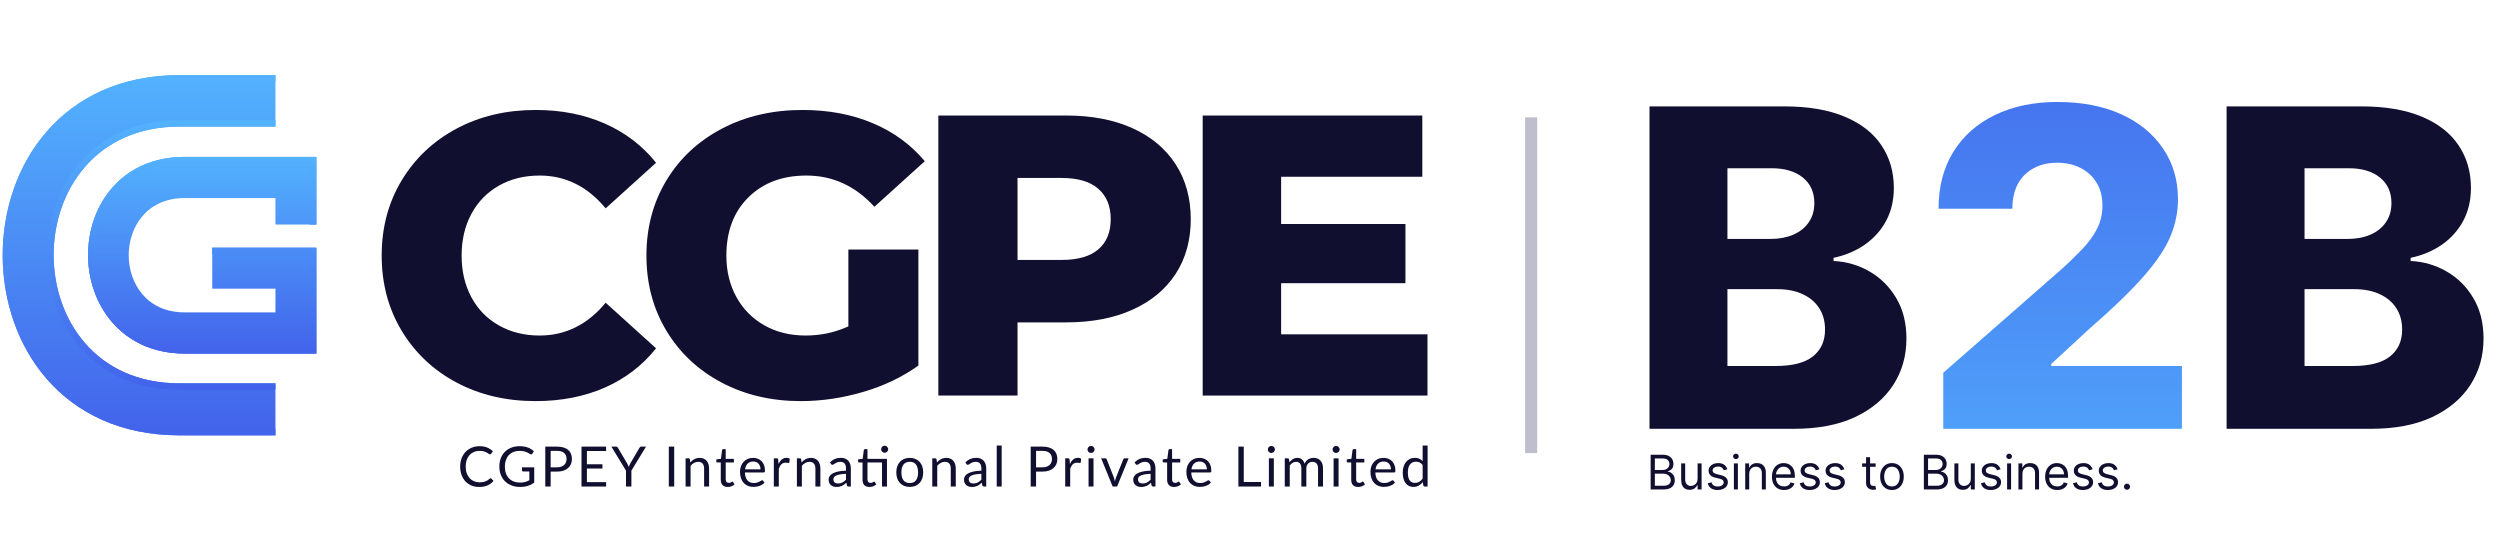 <svg width="618" height="133" viewBox="0 0 618 133" fill="none" xmlns="http://www.w3.org/2000/svg">
<path d="M44.358 31.289H68.09V18.569H44.358C-13.901 18.569 -13.901 107.611 44.358 107.611H68.09V94.764H44.358C2.89 94.764 2.89 31.289 44.358 31.289Z" fill="url(#paint0_linear_1735_8091)"/>
<path d="M44.358 105.987C31.343 105.987 20.434 101.368 12.812 92.631C6.026 84.852 2.289 74.361 2.289 63.09C2.289 51.819 6.026 41.329 12.812 33.55C20.434 24.812 31.343 20.194 44.358 20.194H68.09V18.569H44.358C-13.901 18.569 -13.901 107.611 44.358 107.611H68.09V105.987H44.358Z" fill="url(#paint1_linear_1735_8091)"/>
<path d="M44.36 31.289H68.092V29.665H44.36C34.268 29.665 25.779 33.287 19.809 40.14C14.538 46.192 11.635 54.32 11.635 63.026C11.635 71.733 14.538 79.861 19.809 85.912C25.779 92.766 34.268 96.388 44.36 96.388H68.092V94.764H44.36C2.892 94.764 2.892 31.289 44.36 31.289Z" fill="url(#paint2_linear_1735_8091)"/>
<path d="M68.091 55.505V48.956H45.659C36.146 48.956 31.815 56.281 31.815 63.09C31.815 69.895 36.146 77.221 45.659 77.221H68.091V71.353H52.464V61.246H78.199V87.393H45.659C29.98 87.393 21.773 75.168 21.773 63.09C21.773 56.759 23.891 50.848 27.736 46.434C30.431 43.349 33.825 41.157 37.752 39.938C40.191 39.174 42.839 38.788 45.659 38.788H78.199V55.505H68.091Z" fill="url(#paint3_linear_1735_8091)"/>
<path d="M78.197 55.505V38.786H45.658C38.3 38.786 32.103 41.432 27.737 46.437C23.89 50.847 21.771 56.761 21.771 63.09C21.771 75.168 29.977 87.395 45.658 87.395H78.197L78.197 61.245H52.461V62.869H76.572L76.572 85.771H45.658C31.043 85.771 23.395 74.361 23.395 63.09C23.395 57.154 25.372 51.618 28.96 47.505C33.009 42.864 38.783 40.411 45.658 40.411H76.572V55.506L78.197 55.505Z" fill="url(#paint4_linear_1735_8091)"/>
<path opacity="0.7" d="M78.197 55.505V38.786H45.658C38.3 38.786 32.103 41.432 27.737 46.437C23.89 50.847 21.771 56.761 21.771 63.09C21.771 75.168 29.977 87.395 45.658 87.395H78.197L78.197 61.245H52.461V62.869H76.572L76.572 85.771H45.658C31.043 85.771 23.395 74.361 23.395 63.09C23.395 57.154 25.372 51.618 28.96 47.505C33.009 42.864 38.783 40.411 45.658 40.411H76.572V55.506L78.197 55.505Z" fill="url(#paint5_linear_1735_8091)"/>
<path d="M132.409 99.154C125.156 99.154 118.647 97.631 112.877 94.574C107.117 91.506 102.595 87.241 99.298 81.774C96 76.296 94.352 70.096 94.352 63.181C94.352 56.254 96 50.054 99.298 44.587C102.595 39.126 107.117 34.855 112.877 31.787C118.647 28.718 125.156 27.184 132.409 27.184C138.741 27.184 144.442 28.306 149.514 30.55C154.597 32.794 158.817 36.023 162.177 40.236L149.72 51.502C145.232 46.098 139.788 43.396 133.393 43.396C129.638 43.396 126.295 44.221 123.364 45.869C120.433 47.518 118.155 49.848 116.54 52.853C114.92 55.847 114.113 59.288 114.113 63.181C114.113 67.062 114.92 70.502 116.54 73.508C118.155 76.502 120.433 78.82 123.364 80.469C126.295 82.118 129.638 82.942 133.393 82.942C139.788 82.942 145.232 80.24 149.72 74.836L162.177 86.102C158.817 90.332 154.597 93.567 149.514 95.811C144.442 98.038 138.741 99.154 132.409 99.154Z" fill="#100F30"/>
<path d="M209.716 61.692H227.027V90.361C223.072 93.201 218.52 95.376 213.38 96.887C208.233 98.398 203.098 99.154 197.969 99.154C190.716 99.154 184.19 97.631 178.391 94.574C172.586 91.506 168.041 87.241 164.743 81.774C161.446 76.296 159.797 70.096 159.797 63.181C159.797 56.254 161.446 50.054 164.743 44.587C168.041 39.126 172.62 34.855 178.482 31.787C184.344 28.718 190.968 27.184 198.358 27.184C204.816 27.184 210.614 28.277 215.761 30.459C220.902 32.628 225.184 35.76 228.608 39.847L216.15 51.113C211.462 45.972 205.858 43.396 199.343 43.396C193.401 43.396 188.616 45.2 184.985 48.8C181.368 52.39 179.559 57.181 179.559 63.181C179.559 66.999 180.384 70.411 182.031 73.416C183.68 76.41 185.982 78.746 188.947 80.423C191.924 82.106 195.318 82.942 199.137 82.942C202.893 82.942 206.419 82.186 209.716 80.675V61.692Z" fill="#100F30"/>
<path d="M263.602 28.558C269.859 28.558 275.292 29.6 279.907 31.672C284.532 33.75 288.093 36.721 290.6 40.58C293.102 44.444 294.356 48.978 294.356 54.182C294.356 59.391 293.102 63.908 290.6 67.737C288.093 71.556 284.532 74.504 279.907 76.576C275.292 78.654 269.859 79.69 263.602 79.69H251.534V97.78H231.957V28.558H263.602ZM262.411 64.257C266.442 64.257 269.47 63.387 271.503 61.647C273.546 59.895 274.57 57.404 274.57 54.182C274.57 50.947 273.546 48.446 271.503 46.671C269.47 44.885 266.442 43.992 262.411 43.992H251.534V64.257H262.411Z" fill="#100F30"/>
<path d="M352.877 82.644V97.78H297.303V28.558H351.594V43.694H316.697V55.372H347.427V70.004H316.697V82.644H352.877Z" fill="#100F30"/>
<path d="M121.281 118.231C121.353 118.231 121.418 118.261 121.473 118.32L122.003 118.892C121.599 119.36 121.109 119.724 120.53 119.986C119.957 120.247 119.261 120.378 118.445 120.378C117.738 120.378 117.097 120.256 116.518 120.013C115.94 119.766 115.447 119.421 115.038 118.981C114.631 118.536 114.313 118.004 114.089 117.384C113.864 116.765 113.752 116.084 113.752 115.34C113.752 114.597 113.868 113.916 114.102 113.297C114.337 112.677 114.664 112.145 115.087 111.7C115.514 111.255 116.023 110.911 116.614 110.668C117.206 110.42 117.86 110.296 118.576 110.296C119.278 110.296 119.897 110.408 120.433 110.633C120.97 110.858 121.444 111.163 121.851 111.549L121.411 112.161C121.383 112.207 121.346 112.246 121.301 112.278C121.259 112.306 121.202 112.319 121.129 112.319C121.046 112.319 120.946 112.276 120.826 112.189C120.707 112.097 120.551 111.996 120.359 111.886C120.165 111.776 119.924 111.677 119.635 111.59C119.346 111.498 118.991 111.452 118.569 111.452C118.06 111.452 117.594 111.542 117.171 111.721C116.749 111.895 116.385 112.15 116.077 112.484C115.775 112.819 115.538 113.228 115.368 113.709C115.199 114.191 115.114 114.735 115.114 115.34C115.114 115.955 115.201 116.503 115.375 116.985C115.555 117.467 115.796 117.875 116.099 118.21C116.406 118.541 116.766 118.793 117.179 118.967C117.597 119.142 118.045 119.229 118.528 119.229C118.821 119.229 119.085 119.213 119.319 119.181C119.558 119.144 119.776 119.089 119.972 119.015C120.174 118.942 120.361 118.85 120.53 118.74C120.705 118.625 120.877 118.49 121.046 118.334C121.124 118.265 121.202 118.231 121.281 118.231ZM132.061 115.526V119.311C131.566 119.669 131.036 119.938 130.472 120.117C129.912 120.291 129.297 120.378 128.627 120.378C127.834 120.378 127.118 120.256 126.481 120.013C125.842 119.766 125.296 119.421 124.843 118.981C124.393 118.536 124.046 118.004 123.804 117.384C123.56 116.765 123.439 116.084 123.439 115.34C123.439 114.588 123.556 113.902 123.789 113.283C124.028 112.663 124.365 112.133 124.802 111.693C125.237 111.248 125.767 110.904 126.391 110.661C127.015 110.418 127.712 110.296 128.483 110.296C128.873 110.296 129.236 110.326 129.571 110.385C129.906 110.441 130.215 110.523 130.499 110.633C130.784 110.739 131.048 110.869 131.291 111.026C131.534 111.177 131.761 111.349 131.972 111.542L131.593 112.147C131.534 112.239 131.456 112.299 131.359 112.326C131.268 112.349 131.165 112.326 131.05 112.257C130.939 112.193 130.813 112.115 130.671 112.023C130.53 111.932 130.354 111.844 130.148 111.762C129.947 111.675 129.706 111.601 129.426 111.542C129.151 111.482 128.823 111.452 128.442 111.452C127.886 111.452 127.384 111.544 126.935 111.727C126.485 111.906 126.102 112.166 125.785 112.505C125.469 112.84 125.226 113.248 125.056 113.73C124.886 114.207 124.802 114.744 124.802 115.34C124.802 115.96 124.889 116.515 125.063 117.006C125.241 117.492 125.494 117.907 125.82 118.252C126.15 118.591 126.549 118.85 127.018 119.029C127.485 119.208 128.01 119.298 128.593 119.298C129.052 119.298 129.458 119.247 129.811 119.146C130.169 119.041 130.517 118.896 130.857 118.713V116.545H129.323C129.236 116.545 129.164 116.52 129.11 116.469C129.058 116.419 129.034 116.357 129.034 116.283V115.526H132.061ZM137.704 115.519C138.085 115.519 138.42 115.469 138.709 115.368C139.003 115.267 139.248 115.127 139.446 114.948C139.647 114.765 139.799 114.547 139.899 114.294C140.001 114.042 140.051 113.764 140.051 113.462C140.051 112.833 139.856 112.342 139.466 111.989C139.081 111.636 138.494 111.459 137.704 111.459H136.121V115.519H137.704ZM137.704 110.406C138.328 110.406 138.87 110.479 139.329 110.626C139.792 110.769 140.175 110.973 140.477 111.239C140.78 111.505 141.005 111.826 141.152 112.202C141.304 112.578 141.379 112.998 141.379 113.462C141.379 113.92 141.299 114.34 141.138 114.721C140.978 115.102 140.742 115.43 140.429 115.705C140.122 115.98 139.74 116.196 139.281 116.352C138.826 116.503 138.301 116.579 137.704 116.579H136.121V120.268H134.793V110.406H137.704ZM149.831 119.181L149.825 120.268H143.748V110.406H149.825V111.493H145.082V114.769H148.923V115.815H145.082V119.181H149.831ZM156.082 116.338V120.268H154.747V116.338L151.134 110.406H152.304C152.424 110.406 152.517 110.436 152.586 110.496C152.655 110.551 152.715 110.624 152.765 110.716L155.022 114.549C155.105 114.71 155.181 114.861 155.249 115.003C155.318 115.141 155.378 115.281 155.429 115.423C155.479 115.281 155.536 115.141 155.601 115.003C155.664 114.861 155.736 114.71 155.814 114.549L158.064 110.716C158.106 110.638 158.163 110.567 158.236 110.502C158.31 110.438 158.404 110.406 158.519 110.406H159.695L156.082 116.338ZM166.664 120.268H165.33V110.406H166.664V120.268ZM170.635 114.308C170.786 114.138 170.946 113.985 171.117 113.847C171.287 113.709 171.465 113.592 171.653 113.496C171.846 113.395 172.048 113.319 172.259 113.269C172.474 113.214 172.707 113.186 172.953 113.186C173.335 113.186 173.67 113.251 173.959 113.379C174.253 113.503 174.495 113.682 174.688 113.916C174.886 114.145 175.034 114.423 175.136 114.749C175.236 115.074 175.286 115.435 175.286 115.829V120.268H174.055V115.829C174.055 115.301 173.933 114.893 173.69 114.604C173.451 114.31 173.087 114.164 172.596 114.164C172.233 114.164 171.894 114.251 171.578 114.425C171.265 114.599 170.976 114.836 170.71 115.134V120.268H169.478V113.297H170.215C170.389 113.297 170.497 113.381 170.539 113.551L170.635 114.308ZM179.888 120.378C179.338 120.378 178.912 120.224 178.614 119.917C178.321 119.61 178.174 119.167 178.174 118.589V114.322H177.335C177.261 114.322 177.199 114.301 177.148 114.26C177.098 114.214 177.073 114.145 177.073 114.053V113.565L178.216 113.42L178.497 111.266C178.512 111.198 178.542 111.142 178.587 111.101C178.638 111.055 178.701 111.032 178.779 111.032H179.399V113.434H181.415V114.322H179.399V118.506C179.399 118.8 179.47 119.018 179.612 119.16C179.755 119.302 179.938 119.373 180.163 119.373C180.291 119.373 180.402 119.357 180.493 119.325C180.59 119.288 180.673 119.249 180.741 119.208C180.81 119.167 180.867 119.13 180.913 119.098C180.963 119.061 181.008 119.043 181.043 119.043C181.108 119.043 181.165 119.082 181.216 119.16L181.574 119.745C181.363 119.942 181.108 120.098 180.81 120.213C180.512 120.323 180.204 120.378 179.888 120.378ZM187.994 116.022C187.994 115.737 187.953 115.478 187.87 115.244C187.793 115.006 187.676 114.801 187.519 114.632C187.368 114.457 187.182 114.324 186.962 114.232C186.741 114.136 186.491 114.088 186.212 114.088C185.625 114.088 185.158 114.26 184.814 114.604C184.475 114.944 184.264 115.416 184.181 116.022H187.994ZM188.985 119.291C188.833 119.474 188.652 119.635 188.441 119.772C188.231 119.905 188.004 120.016 187.761 120.103C187.522 120.19 187.274 120.254 187.017 120.295C186.76 120.341 186.506 120.364 186.253 120.364C185.771 120.364 185.327 120.284 184.918 120.123C184.514 119.958 184.164 119.72 183.866 119.408C183.572 119.091 183.342 118.701 183.177 118.238C183.012 117.774 182.929 117.242 182.929 116.641C182.929 116.155 183.003 115.701 183.149 115.278C183.301 114.856 183.516 114.492 183.796 114.184C184.077 113.872 184.418 113.629 184.821 113.455C185.225 113.276 185.68 113.186 186.184 113.186C186.602 113.186 186.987 113.258 187.341 113.4C187.698 113.537 188.006 113.739 188.263 114.005C188.524 114.267 188.728 114.593 188.875 114.983C189.022 115.368 189.096 115.808 189.096 116.304C189.096 116.497 189.074 116.625 189.033 116.689C188.992 116.754 188.914 116.786 188.8 116.786H184.14C184.154 117.226 184.214 117.609 184.319 117.935C184.429 118.261 184.581 118.534 184.773 118.754C184.966 118.969 185.195 119.132 185.462 119.243C185.728 119.348 186.026 119.401 186.356 119.401C186.664 119.401 186.928 119.366 187.148 119.298C187.372 119.224 187.565 119.146 187.726 119.064C187.887 118.981 188.02 118.905 188.124 118.837C188.235 118.763 188.329 118.726 188.407 118.726C188.508 118.726 188.586 118.765 188.641 118.843L188.985 119.291ZM192.451 114.693C192.671 114.216 192.943 113.845 193.263 113.579C193.585 113.308 193.976 113.173 194.44 113.173C194.587 113.173 194.727 113.189 194.859 113.221C194.998 113.253 195.12 113.303 195.224 113.372L195.135 114.287C195.107 114.402 195.039 114.46 194.929 114.46C194.865 114.46 194.77 114.446 194.646 114.418C194.522 114.391 194.383 114.377 194.226 114.377C194.007 114.377 193.809 114.409 193.635 114.473C193.465 114.538 193.311 114.634 193.174 114.762C193.041 114.886 192.919 115.042 192.809 115.23C192.704 115.414 192.608 115.625 192.52 115.863V120.268H191.288V113.297H191.99C192.123 113.297 192.215 113.322 192.265 113.372C192.316 113.423 192.35 113.51 192.369 113.634L192.451 114.693ZM198.146 114.308C198.298 114.138 198.459 113.985 198.628 113.847C198.798 113.709 198.977 113.592 199.165 113.496C199.357 113.395 199.559 113.319 199.77 113.269C199.986 113.214 200.218 113.186 200.466 113.186C200.846 113.186 201.181 113.251 201.47 113.379C201.764 113.503 202.007 113.682 202.199 113.916C202.397 114.145 202.545 114.423 202.647 114.749C202.748 115.074 202.798 115.435 202.798 115.829V120.268H201.566V115.829C201.566 115.301 201.445 114.893 201.201 114.604C200.964 114.31 200.599 114.164 200.107 114.164C199.745 114.164 199.405 114.251 199.089 114.425C198.777 114.599 198.488 114.836 198.222 115.134V120.268H196.991V113.297H197.726C197.9 113.297 198.009 113.381 198.05 113.551L198.146 114.308ZM209.131 117.13C208.567 117.148 208.085 117.194 207.686 117.267C207.291 117.336 206.968 117.428 206.716 117.543C206.468 117.657 206.286 117.793 206.173 117.949C206.062 118.105 206.007 118.279 206.007 118.472C206.007 118.655 206.036 118.814 206.097 118.947C206.156 119.08 206.236 119.19 206.338 119.277C206.443 119.36 206.564 119.421 206.702 119.463C206.845 119.499 206.995 119.518 207.156 119.518C207.371 119.518 207.569 119.497 207.748 119.456C207.927 119.41 208.095 119.346 208.25 119.263C208.411 119.181 208.563 119.082 208.704 118.967C208.852 118.852 208.994 118.722 209.131 118.575V117.13ZM205.174 114.281C205.56 113.909 205.975 113.631 206.42 113.448C206.865 113.264 207.358 113.173 207.9 113.173C208.289 113.173 208.636 113.237 208.939 113.365C209.241 113.494 209.496 113.673 209.702 113.902C209.909 114.132 210.065 114.409 210.17 114.735C210.276 115.061 210.329 115.418 210.329 115.808V120.268H209.785C209.666 120.268 209.574 120.25 209.509 120.213C209.446 120.172 209.395 120.094 209.359 119.979L209.221 119.318C209.037 119.488 208.858 119.639 208.684 119.772C208.51 119.901 208.326 120.011 208.134 120.103C207.941 120.19 207.734 120.256 207.514 120.302C207.299 120.353 207.058 120.378 206.791 120.378C206.521 120.378 206.266 120.341 206.027 120.268C205.788 120.19 205.58 120.075 205.401 119.924C205.227 119.772 205.087 119.582 204.981 119.353C204.881 119.119 204.83 118.843 204.83 118.527C204.83 118.252 204.905 117.988 205.057 117.735C205.209 117.478 205.454 117.251 205.794 117.054C206.133 116.857 206.576 116.696 207.121 116.572C207.667 116.444 208.337 116.37 209.131 116.352V115.808C209.131 115.267 209.015 114.859 208.78 114.583C208.546 114.304 208.204 114.164 207.754 114.164C207.452 114.164 207.197 114.203 206.991 114.281C206.789 114.354 206.612 114.439 206.462 114.535C206.314 114.627 206.186 114.712 206.075 114.79C205.97 114.863 205.864 114.9 205.759 114.9C205.677 114.9 205.605 114.879 205.546 114.838C205.486 114.792 205.436 114.737 205.394 114.673L205.174 114.281ZM219.258 120.268H218.033V114.322H214.44V118.506C214.44 118.8 214.512 119.018 214.653 119.16C214.796 119.302 214.979 119.373 215.205 119.373C215.333 119.373 215.443 119.357 215.534 119.325C215.631 119.288 215.714 119.249 215.782 119.208C215.851 119.167 215.908 119.13 215.954 119.098C216.005 119.061 216.049 119.043 216.086 119.043C216.149 119.043 216.207 119.082 216.258 119.16L216.615 119.745C216.404 119.942 216.149 120.098 215.851 120.213C215.553 120.323 215.246 120.378 214.929 120.378C214.379 120.378 213.955 120.224 213.655 119.917C213.362 119.61 213.216 119.167 213.216 118.589V114.322H212.376C212.302 114.322 212.241 114.301 212.19 114.26C212.139 114.214 212.115 114.145 212.115 114.053V113.565L213.257 113.413L213.539 111.266C213.553 111.198 213.583 111.142 213.629 111.101C213.679 111.055 213.744 111.032 213.821 111.032H214.44V113.434H219.258V120.268ZM219.561 111.06C219.561 111.179 219.535 111.292 219.485 111.397C219.439 111.498 219.374 111.587 219.292 111.666C219.214 111.743 219.122 111.805 219.017 111.851C218.911 111.897 218.8 111.92 218.68 111.92C218.561 111.92 218.448 111.897 218.343 111.851C218.241 111.805 218.152 111.743 218.074 111.666C217.996 111.587 217.934 111.498 217.889 111.397C217.843 111.292 217.819 111.179 217.819 111.06C217.819 110.941 217.843 110.828 217.889 110.723C217.934 110.613 217.996 110.518 218.074 110.441C218.152 110.358 218.241 110.294 218.343 110.248C218.448 110.202 218.561 110.179 218.68 110.179C218.8 110.179 218.911 110.202 219.017 110.248C219.122 110.294 219.214 110.358 219.292 110.441C219.374 110.518 219.439 110.613 219.485 110.723C219.535 110.828 219.561 110.941 219.561 111.06ZM224.897 113.186C225.406 113.186 225.865 113.271 226.274 113.441C226.682 113.611 227.03 113.852 227.32 114.164C227.609 114.476 227.829 114.854 227.98 115.299C228.136 115.74 228.214 116.233 228.214 116.779C228.214 117.329 228.136 117.825 227.98 118.265C227.829 118.706 227.609 119.082 227.32 119.394C227.03 119.706 226.682 119.947 226.274 120.117C225.865 120.282 225.406 120.364 224.897 120.364C224.384 120.364 223.92 120.282 223.507 120.117C223.099 119.947 222.75 119.706 222.461 119.394C222.172 119.082 221.949 118.706 221.794 118.265C221.642 117.825 221.566 117.329 221.566 116.779C221.566 116.233 221.642 115.74 221.794 115.299C221.949 114.854 222.172 114.476 222.461 114.164C222.75 113.852 223.099 113.611 223.507 113.441C223.92 113.271 224.384 113.186 224.897 113.186ZM224.897 119.408C225.585 119.408 226.099 119.178 226.439 118.72C226.778 118.256 226.948 117.611 226.948 116.786C226.948 115.955 226.778 115.308 226.439 114.845C226.099 114.382 225.585 114.15 224.897 114.15C224.549 114.15 224.243 114.21 223.982 114.329C223.725 114.448 223.509 114.62 223.335 114.845C223.166 115.07 223.036 115.347 222.949 115.678C222.866 116.003 222.825 116.373 222.825 116.786C222.825 117.611 222.995 118.256 223.335 118.72C223.679 119.178 224.199 119.408 224.897 119.408ZM231.612 114.308C231.764 114.138 231.925 113.985 232.094 113.847C232.264 113.709 232.443 113.592 232.631 113.496C232.823 113.395 233.025 113.319 233.236 113.269C233.452 113.214 233.684 113.186 233.932 113.186C234.312 113.186 234.647 113.251 234.936 113.379C235.23 113.503 235.473 113.682 235.665 113.916C235.863 114.145 236.013 114.423 236.113 114.749C236.214 115.074 236.265 115.435 236.265 115.829V120.268H235.032V115.829C235.032 115.301 234.911 114.893 234.667 114.604C234.43 114.31 234.065 114.164 233.573 114.164C233.211 114.164 232.871 114.251 232.555 114.425C232.243 114.599 231.954 114.836 231.688 115.134V120.268H230.457V113.297H231.192C231.366 113.297 231.475 113.381 231.516 113.551L231.612 114.308ZM242.597 117.13C242.033 117.148 241.551 117.194 241.152 117.267C240.757 117.336 240.434 117.428 240.182 117.543C239.934 117.657 239.752 117.793 239.639 117.949C239.528 118.105 239.473 118.279 239.473 118.472C239.473 118.655 239.502 118.814 239.563 118.947C239.622 119.08 239.702 119.19 239.804 119.277C239.909 119.36 240.03 119.421 240.168 119.463C240.311 119.499 240.461 119.518 240.622 119.518C240.837 119.518 241.035 119.497 241.214 119.456C241.393 119.41 241.561 119.346 241.716 119.263C241.877 119.181 242.029 119.082 242.17 118.967C242.318 118.852 242.46 118.722 242.597 118.575V117.13ZM238.64 114.281C239.026 113.909 239.441 113.631 239.886 113.448C240.331 113.264 240.824 113.173 241.366 113.173C241.755 113.173 242.102 113.237 242.405 113.365C242.707 113.494 242.962 113.673 243.168 113.902C243.375 114.132 243.531 114.409 243.636 114.735C243.742 115.061 243.795 115.418 243.795 115.808V120.268H243.251C243.132 120.268 243.04 120.25 242.976 120.213C242.912 120.172 242.861 120.094 242.825 119.979L242.687 119.318C242.503 119.488 242.324 119.639 242.15 119.772C241.976 119.901 241.792 120.011 241.6 120.103C241.407 120.19 241.2 120.256 240.98 120.302C240.765 120.353 240.524 120.378 240.257 120.378C239.987 120.378 239.732 120.341 239.493 120.268C239.256 120.19 239.047 120.075 238.867 119.924C238.693 119.772 238.553 119.582 238.447 119.353C238.347 119.119 238.297 118.843 238.297 118.527C238.297 118.252 238.371 117.988 238.523 117.735C238.675 117.478 238.921 117.251 239.26 117.054C239.599 116.857 240.042 116.696 240.587 116.572C241.133 116.444 241.803 116.37 242.597 116.352V115.808C242.597 115.267 242.481 114.859 242.246 114.583C242.012 114.304 241.67 114.164 241.222 114.164C240.918 114.164 240.663 114.203 240.457 114.281C240.255 114.354 240.078 114.439 239.928 114.535C239.78 114.627 239.652 114.712 239.541 114.79C239.436 114.863 239.33 114.9 239.225 114.9C239.143 114.9 239.071 114.879 239.012 114.838C238.952 114.792 238.902 114.737 238.86 114.673L238.64 114.281ZM247.615 110.131V120.268H246.39V110.131H247.615ZM257.7 115.519C258.081 115.519 258.416 115.469 258.705 115.368C258.998 115.267 259.244 115.127 259.441 114.948C259.642 114.765 259.794 114.547 259.895 114.294C259.996 114.042 260.047 113.764 260.047 113.462C260.047 112.833 259.851 112.342 259.462 111.989C259.076 111.636 258.489 111.459 257.7 111.459H256.117V115.519H257.7ZM257.7 110.406C258.324 110.406 258.865 110.479 259.324 110.626C259.788 110.769 260.17 110.973 260.473 111.239C260.777 111.505 261.001 111.826 261.147 112.202C261.299 112.578 261.375 112.998 261.375 113.462C261.375 113.92 261.295 114.34 261.134 114.721C260.973 115.102 260.738 115.43 260.425 115.705C260.118 115.98 259.735 116.196 259.276 116.352C258.822 116.503 258.296 116.579 257.7 116.579H256.117V120.268H254.789V110.406H257.7ZM264.483 114.693C264.703 114.216 264.974 113.845 265.295 113.579C265.616 113.308 266.009 113.173 266.472 113.173C266.619 113.173 266.759 113.189 266.892 113.221C267.029 113.253 267.151 113.303 267.256 113.372L267.167 114.287C267.14 114.402 267.071 114.46 266.96 114.46C266.896 114.46 266.803 114.446 266.679 114.418C266.555 114.391 266.414 114.377 266.259 114.377C266.038 114.377 265.842 114.409 265.666 114.473C265.497 114.538 265.344 114.634 265.205 114.762C265.072 114.886 264.951 115.042 264.841 115.23C264.735 115.414 264.639 115.625 264.552 115.863V120.268H263.32V113.297H264.022C264.155 113.297 264.246 113.322 264.298 113.372C264.348 113.423 264.382 113.51 264.4 113.634L264.483 114.693ZM270.316 113.297V120.268H269.09V113.297H270.316ZM270.577 111.108C270.577 111.227 270.551 111.34 270.501 111.445C270.455 111.546 270.392 111.638 270.309 111.721C270.231 111.799 270.136 111.86 270.027 111.906C269.921 111.952 269.809 111.975 269.69 111.975C269.57 111.975 269.457 111.952 269.352 111.906C269.251 111.86 269.162 111.799 269.083 111.721C269.005 111.638 268.944 111.546 268.898 111.445C268.852 111.34 268.829 111.227 268.829 111.108C268.829 110.989 268.852 110.876 268.898 110.771C268.944 110.661 269.005 110.567 269.083 110.489C269.162 110.406 269.251 110.342 269.352 110.296C269.457 110.25 269.57 110.227 269.69 110.227C269.809 110.227 269.921 110.25 270.027 110.296C270.136 110.342 270.231 110.406 270.309 110.489C270.392 110.567 270.455 110.661 270.501 110.771C270.551 110.876 270.577 110.989 270.577 111.108ZM278.99 113.297L276.148 120.268H275.047L272.205 113.297H273.203C273.303 113.297 273.386 113.322 273.451 113.372C273.514 113.423 273.558 113.482 273.581 113.551L275.35 118.038C275.404 118.208 275.452 118.373 275.494 118.534C275.535 118.694 275.574 118.855 275.611 119.015C275.648 118.855 275.687 118.694 275.728 118.534C275.769 118.373 275.819 118.208 275.88 118.038L277.668 113.551C277.696 113.478 277.742 113.418 277.807 113.372C277.87 113.322 277.946 113.297 278.033 113.297H278.99ZM284.432 117.13C283.867 117.148 283.386 117.194 282.986 117.267C282.592 117.336 282.269 117.428 282.016 117.543C281.769 117.657 281.588 117.793 281.473 117.949C281.362 118.105 281.307 118.279 281.307 118.472C281.307 118.655 281.338 118.814 281.397 118.947C281.457 119.08 281.537 119.19 281.638 119.277C281.744 119.36 281.865 119.421 282.003 119.463C282.145 119.499 282.297 119.518 282.457 119.518C282.673 119.518 282.869 119.497 283.049 119.456C283.228 119.41 283.395 119.346 283.551 119.263C283.712 119.181 283.863 119.082 284.006 118.967C284.152 118.852 284.295 118.722 284.432 118.575V117.13ZM280.475 114.281C280.86 113.909 281.275 113.631 281.721 113.448C282.166 113.264 282.658 113.173 283.2 113.173C283.59 113.173 283.936 113.237 284.239 113.365C284.543 113.494 284.797 113.673 285.004 113.902C285.209 114.132 285.365 114.409 285.471 114.735C285.576 115.061 285.63 115.418 285.63 115.808V120.268H285.086C284.967 120.268 284.874 120.25 284.811 120.213C284.746 120.172 284.696 120.094 284.659 119.979L284.521 119.318C284.338 119.488 284.159 119.639 283.984 119.772C283.81 119.901 283.627 120.011 283.434 120.103C283.241 120.19 283.034 120.256 282.815 120.302C282.599 120.353 282.358 120.378 282.092 120.378C281.821 120.378 281.566 120.341 281.329 120.268C281.09 120.19 280.881 120.075 280.702 119.924C280.527 119.772 280.388 119.582 280.283 119.353C280.181 119.119 280.131 118.843 280.131 118.527C280.131 118.252 280.207 117.988 280.357 117.735C280.509 117.478 280.755 117.251 281.094 117.054C281.434 116.857 281.877 116.696 282.423 116.572C282.969 116.444 283.638 116.37 284.432 116.352V115.808C284.432 115.267 284.315 114.859 284.081 114.583C283.847 114.304 283.506 114.164 283.056 114.164C282.753 114.164 282.499 114.203 282.292 114.281C282.09 114.354 281.914 114.439 281.762 114.535C281.614 114.627 281.486 114.712 281.377 114.79C281.271 114.863 281.166 114.9 281.06 114.9C280.977 114.9 280.907 114.879 280.846 114.838C280.787 114.792 280.736 114.737 280.695 114.673L280.475 114.281ZM290.229 120.378C289.679 120.378 289.255 120.224 288.957 119.917C288.663 119.61 288.516 119.167 288.516 118.589V114.322H287.676C287.604 114.322 287.541 114.301 287.491 114.26C287.441 114.214 287.415 114.145 287.415 114.053V113.565L288.557 113.42L288.84 111.266C288.853 111.198 288.883 111.142 288.929 111.101C288.979 111.055 289.044 111.032 289.122 111.032H289.742V113.434H291.758V114.322H289.742V118.506C289.742 118.8 289.812 119.018 289.955 119.16C290.097 119.302 290.281 119.373 290.505 119.373C290.633 119.373 290.744 119.357 290.836 119.325C290.932 119.288 291.014 119.249 291.083 119.208C291.151 119.167 291.21 119.13 291.255 119.098C291.306 119.061 291.349 119.043 291.386 119.043C291.451 119.043 291.508 119.082 291.558 119.16L291.916 119.745C291.705 119.942 291.451 120.098 291.151 120.213C290.853 120.323 290.546 120.378 290.229 120.378ZM298.336 116.022C298.336 115.737 298.295 115.478 298.212 115.244C298.134 115.006 298.017 114.801 297.862 114.632C297.71 114.457 297.525 114.324 297.304 114.232C297.084 114.136 296.834 114.088 296.554 114.088C295.966 114.088 295.501 114.26 295.157 114.604C294.818 114.944 294.607 115.416 294.524 116.022H298.336ZM299.328 119.291C299.176 119.474 298.995 119.635 298.784 119.772C298.573 119.905 298.345 120.016 298.102 120.103C297.864 120.19 297.616 120.254 297.36 120.295C297.102 120.341 296.847 120.364 296.595 120.364C296.114 120.364 295.668 120.284 295.26 120.123C294.857 119.958 294.505 119.72 294.207 119.408C293.913 119.091 293.684 118.701 293.519 118.238C293.354 117.774 293.271 117.242 293.271 116.641C293.271 116.155 293.345 115.701 293.491 115.278C293.643 114.856 293.859 114.492 294.139 114.184C294.418 113.872 294.76 113.629 295.164 113.455C295.568 113.276 296.022 113.186 296.527 113.186C296.944 113.186 297.329 113.258 297.682 113.4C298.041 113.537 298.347 113.739 298.604 114.005C298.867 114.267 299.071 114.593 299.217 114.983C299.364 115.368 299.437 115.808 299.437 116.304C299.437 116.497 299.417 116.625 299.376 116.689C299.334 116.754 299.256 116.786 299.141 116.786H294.483C294.496 117.226 294.556 117.609 294.661 117.935C294.772 118.261 294.923 118.534 295.116 118.754C295.309 118.969 295.538 119.132 295.803 119.243C296.07 119.348 296.368 119.401 296.699 119.401C297.006 119.401 297.269 119.366 297.49 119.298C297.714 119.224 297.908 119.146 298.068 119.064C298.228 118.981 298.362 118.905 298.467 118.837C298.577 118.763 298.671 118.726 298.749 118.726C298.85 118.726 298.928 118.765 298.983 118.843L299.328 119.291ZM311.724 119.146V120.268H306.13V110.406H307.457V119.146H311.724ZM314.892 113.297V120.268H313.667V113.297H314.892ZM315.154 111.108C315.154 111.227 315.128 111.34 315.078 111.445C315.032 111.546 314.968 111.638 314.885 111.721C314.807 111.799 314.713 111.86 314.603 111.906C314.498 111.952 314.385 111.975 314.266 111.975C314.146 111.975 314.034 111.952 313.928 111.906C313.828 111.86 313.739 111.799 313.66 111.721C313.582 111.638 313.521 111.546 313.474 111.445C313.428 111.34 313.406 111.227 313.406 111.108C313.406 110.989 313.428 110.876 313.474 110.771C313.521 110.661 313.582 110.567 313.66 110.489C313.739 110.406 313.828 110.342 313.928 110.296C314.034 110.25 314.146 110.227 314.266 110.227C314.385 110.227 314.498 110.25 314.603 110.296C314.713 110.342 314.807 110.406 314.885 110.489C314.968 110.567 315.032 110.661 315.078 110.771C315.128 110.876 315.154 110.989 315.154 111.108ZM317.593 120.268V113.297H318.329C318.504 113.297 318.611 113.381 318.653 113.551L318.742 114.267C318.999 113.95 319.288 113.691 319.61 113.489C319.931 113.287 320.303 113.186 320.725 113.186C321.193 113.186 321.571 113.317 321.86 113.579C322.154 113.84 322.365 114.193 322.493 114.638C322.594 114.386 322.722 114.168 322.878 113.985C323.039 113.801 323.218 113.65 323.415 113.53C323.613 113.411 323.822 113.324 324.041 113.269C324.266 113.214 324.494 113.186 324.722 113.186C325.09 113.186 325.416 113.246 325.7 113.365C325.989 113.48 326.232 113.65 326.429 113.875C326.631 114.099 326.785 114.377 326.89 114.707C326.996 115.033 327.049 115.407 327.049 115.829V120.268H325.818V115.829C325.818 115.283 325.698 114.87 325.459 114.59C325.22 114.306 324.876 114.164 324.427 114.164C324.225 114.164 324.033 114.2 323.848 114.274C323.67 114.343 323.511 114.446 323.374 114.583C323.237 114.721 323.126 114.895 323.043 115.106C322.965 115.313 322.926 115.554 322.926 115.829V120.268H321.695V115.829C321.695 115.269 321.582 114.852 321.358 114.577C321.132 114.301 320.805 114.164 320.373 114.164C320.071 114.164 319.79 114.246 319.534 114.411C319.277 114.572 319.04 114.792 318.825 115.072V120.268H317.593ZM330.893 113.297V120.268H329.668V113.297H330.893ZM331.154 111.108C331.154 111.227 331.129 111.34 331.079 111.445C331.033 111.546 330.968 111.638 330.886 111.721C330.808 111.799 330.714 111.86 330.603 111.906C330.498 111.952 330.386 111.975 330.266 111.975C330.147 111.975 330.035 111.952 329.929 111.906C329.829 111.86 329.739 111.799 329.661 111.721C329.583 111.638 329.52 111.546 329.475 111.445C329.429 111.34 329.407 111.227 329.407 111.108C329.407 110.989 329.429 110.876 329.475 110.771C329.52 110.661 329.583 110.567 329.661 110.489C329.739 110.406 329.829 110.342 329.929 110.296C330.035 110.25 330.147 110.227 330.266 110.227C330.386 110.227 330.498 110.25 330.603 110.296C330.714 110.342 330.808 110.406 330.886 110.489C330.968 110.567 331.033 110.661 331.079 110.771C331.129 110.876 331.154 110.989 331.154 111.108ZM335.734 120.378C335.184 120.378 334.758 120.224 334.46 119.917C334.167 119.61 334.021 119.167 334.021 118.589V114.322H333.181C333.107 114.322 333.045 114.301 332.995 114.26C332.944 114.214 332.919 114.145 332.919 114.053V113.565L334.062 113.42L334.344 111.266C334.358 111.198 334.388 111.142 334.434 111.101C334.484 111.055 334.547 111.032 334.626 111.032H335.245V113.434H337.261V114.322H335.245V118.506C335.245 118.8 335.317 119.018 335.458 119.16C335.601 119.302 335.784 119.373 336.009 119.373C336.137 119.373 336.248 119.357 336.339 119.325C336.436 119.288 336.519 119.249 336.587 119.208C336.656 119.167 336.713 119.13 336.759 119.098C336.81 119.061 336.854 119.043 336.89 119.043C336.954 119.043 337.011 119.082 337.063 119.16L337.42 119.745C337.209 119.942 336.954 120.098 336.656 120.213C336.358 120.323 336.05 120.378 335.734 120.378ZM343.84 116.022C343.84 115.737 343.799 115.478 343.716 115.244C343.639 115.006 343.522 114.801 343.366 114.632C343.214 114.457 343.028 114.324 342.808 114.232C342.587 114.136 342.337 114.088 342.058 114.088C341.471 114.088 341.006 114.26 340.661 114.604C340.321 114.944 340.11 115.416 340.028 116.022H343.84ZM344.831 119.291C344.679 119.474 344.499 119.635 344.288 119.772C344.077 119.905 343.85 120.016 343.607 120.103C343.368 120.19 343.12 120.254 342.863 120.295C342.606 120.341 342.352 120.364 342.1 120.364C341.617 120.364 341.173 120.284 340.764 120.123C340.36 119.958 340.01 119.72 339.712 119.408C339.418 119.091 339.188 118.701 339.023 118.238C338.858 117.774 338.775 117.242 338.775 116.641C338.775 116.155 338.849 115.701 338.995 115.278C339.147 114.856 339.362 114.492 339.642 114.184C339.923 113.872 340.264 113.629 340.667 113.455C341.071 113.276 341.526 113.186 342.03 113.186C342.448 113.186 342.833 113.258 343.187 113.4C343.544 113.537 343.852 113.739 344.109 114.005C344.37 114.267 344.575 114.593 344.721 114.983C344.868 115.368 344.942 115.808 344.942 116.304C344.942 116.497 344.921 116.625 344.879 116.689C344.838 116.754 344.76 116.786 344.646 116.786H339.986C340.001 117.226 340.06 117.609 340.165 117.935C340.275 118.261 340.427 118.534 340.619 118.754C340.812 118.969 341.041 119.132 341.308 119.243C341.574 119.348 341.872 119.401 342.202 119.401C342.51 119.401 342.774 119.366 342.994 119.298C343.219 119.224 343.411 119.146 343.572 119.064C343.733 118.981 343.866 118.905 343.972 118.837C344.081 118.763 344.175 118.726 344.253 118.726C344.355 118.726 344.433 118.765 344.487 118.843L344.831 119.291ZM351.677 114.955C351.447 114.648 351.199 114.434 350.933 114.315C350.668 114.191 350.368 114.129 350.039 114.129C349.392 114.129 348.894 114.361 348.545 114.824C348.196 115.288 348.022 115.948 348.022 116.806C348.022 117.261 348.061 117.65 348.139 117.976C348.217 118.297 348.332 118.563 348.483 118.775C348.635 118.981 348.82 119.132 349.041 119.229C349.261 119.325 349.511 119.373 349.791 119.373C350.194 119.373 350.546 119.281 350.844 119.098C351.146 118.914 351.424 118.655 351.677 118.32V114.955ZM352.901 110.131V120.268H352.172C351.997 120.268 351.888 120.183 351.842 120.013L351.731 119.167C351.433 119.525 351.094 119.814 350.713 120.034C350.333 120.254 349.892 120.364 349.392 120.364C348.993 120.364 348.63 120.289 348.304 120.137C347.978 119.981 347.701 119.754 347.471 119.456C347.243 119.158 347.065 118.786 346.941 118.341C346.817 117.896 346.756 117.384 346.756 116.806C346.756 116.292 346.825 115.815 346.962 115.375C347.1 114.93 347.297 114.544 347.554 114.219C347.811 113.893 348.126 113.638 348.497 113.455C348.874 113.267 349.296 113.173 349.763 113.173C350.19 113.173 350.555 113.246 350.857 113.393C351.164 113.535 351.438 113.735 351.677 113.992V110.131H352.901Z" fill="#100F30"/>
<rect x="377" y="29" width="3" height="83" fill="#807F9B" fill-opacity="0.5"/>
<path d="M407.757 106V26.297H440.992C446.959 26.297 451.954 27.141 455.975 28.827C460.023 30.514 463.058 32.874 465.082 35.91C467.132 38.946 468.156 42.461 468.156 46.457C468.156 49.492 467.521 52.203 466.249 54.59C464.978 56.951 463.227 58.91 460.996 60.467C458.764 62.023 456.183 63.113 453.251 63.736V64.514C456.468 64.67 459.439 65.539 462.163 67.122C464.913 68.704 467.119 70.91 468.779 73.738C470.44 76.54 471.27 79.861 471.27 83.7C471.27 87.981 470.18 91.808 468.001 95.181C465.821 98.528 462.669 101.174 458.544 103.12C454.419 105.04 449.411 106 443.522 106H407.757ZM427.021 90.472H438.93C443.107 90.472 446.181 89.681 448.153 88.098C450.151 86.515 451.15 84.31 451.15 81.482C451.15 79.433 450.67 77.668 449.71 76.189C448.75 74.685 447.388 73.53 445.623 72.726C443.859 71.895 441.745 71.48 439.28 71.48H427.021V90.472ZM427.021 59.066H437.684C439.786 59.066 441.654 58.715 443.288 58.015C444.923 57.315 446.194 56.303 447.102 54.98C448.036 53.656 448.503 52.061 448.503 50.193C448.503 47.52 447.556 45.419 445.662 43.888C443.768 42.357 441.213 41.592 437.995 41.592H427.021V59.066ZM550.418 106V26.297H583.653C589.62 26.297 594.615 27.141 598.636 28.827C602.684 30.514 605.719 32.874 607.743 35.91C609.792 38.946 610.817 42.461 610.817 46.457C610.817 49.492 610.182 52.203 608.91 54.59C607.639 56.951 605.888 58.91 603.657 60.467C601.425 62.023 598.844 63.113 595.912 63.736V64.514C599.129 64.67 602.1 65.539 604.824 67.122C607.574 68.704 609.779 70.91 611.44 73.738C613.1 76.54 613.931 79.861 613.931 83.7C613.931 87.981 612.841 91.808 610.662 95.181C608.482 98.528 605.33 101.174 601.205 103.12C597.079 105.04 592.072 106 586.183 106H550.418ZM569.682 90.472H581.59C585.768 90.472 588.842 89.681 590.814 88.098C592.812 86.515 593.81 84.31 593.81 81.482C593.81 79.433 593.33 77.668 592.371 76.189C591.411 74.685 590.048 73.53 588.284 72.726C586.52 71.895 584.405 71.48 581.941 71.48H569.682V90.472ZM569.682 59.066H580.345C582.447 59.066 584.315 58.715 585.949 58.015C587.584 57.315 588.855 56.303 589.763 54.98C590.697 53.656 591.164 52.061 591.164 50.193C591.164 47.52 590.217 45.419 588.323 43.888C586.429 42.357 583.874 41.592 580.656 41.592H569.682V59.066Z" fill="#100F30"/>
<path d="M480.376 106V92.145L509.448 66.694C511.627 64.722 513.482 62.919 515.013 61.284C516.543 59.624 517.711 57.963 518.515 56.303C519.32 54.616 519.722 52.787 519.722 50.815C519.722 48.61 519.242 46.729 518.282 45.172C517.322 43.59 515.999 42.37 514.312 41.514C512.626 40.658 510.693 40.23 508.514 40.23C506.308 40.23 504.375 40.684 502.715 41.592C501.054 42.474 499.757 43.758 498.823 45.445C497.915 47.131 497.461 49.181 497.461 51.594H479.209C479.209 46.171 480.428 41.488 482.867 37.545C485.306 33.601 488.731 30.565 493.141 28.438C497.578 26.285 502.728 25.208 508.591 25.208C514.637 25.208 519.89 26.22 524.353 28.243C528.815 30.267 532.266 33.095 534.705 36.727C537.17 40.334 538.402 44.524 538.402 49.298C538.402 52.333 537.792 55.343 536.573 58.326C535.353 61.31 533.161 64.605 529.996 68.211C526.857 71.818 522.394 76.138 516.608 81.171L507.074 89.966V90.472H539.375V106H480.376Z" fill="url(#paint6_linear_1735_8091)"/>
<path d="M408.04 121V112.413H411.042C411.64 112.413 412.134 112.516 412.522 112.723C412.911 112.927 413.2 113.202 413.39 113.549C413.58 113.893 413.675 114.274 413.675 114.694C413.675 115.063 413.61 115.367 413.478 115.608C413.35 115.848 413.179 116.038 412.967 116.178C412.757 116.318 412.529 116.421 412.283 116.488V116.572C412.546 116.589 412.81 116.681 413.076 116.849C413.341 117.017 413.564 117.257 413.743 117.57C413.921 117.883 414.011 118.266 414.011 118.719C414.011 119.149 413.913 119.537 413.717 119.88C413.522 120.224 413.213 120.497 412.791 120.698C412.369 120.899 411.819 121 411.143 121H408.04ZM409.08 120.078H411.143C411.822 120.078 412.304 119.946 412.589 119.683C412.877 119.418 413.021 119.096 413.021 118.719C413.021 118.428 412.947 118.16 412.799 117.914C412.651 117.665 412.44 117.467 412.166 117.318C411.892 117.168 411.568 117.092 411.193 117.092H409.08V120.078ZM409.08 116.186H411.009C411.322 116.186 411.604 116.125 411.856 116.002C412.11 115.879 412.311 115.706 412.459 115.482C412.61 115.258 412.686 114.995 412.686 114.694C412.686 114.316 412.554 113.996 412.292 113.733C412.029 113.468 411.612 113.335 411.042 113.335H409.08V116.186ZM419.644 118.367V114.559H420.634V121H419.644V119.91H419.577C419.426 120.237 419.191 120.515 418.873 120.744C418.554 120.971 418.152 121.084 417.665 121.084C417.263 121.084 416.905 120.996 416.592 120.82C416.279 120.641 416.033 120.372 415.854 120.015C415.675 119.654 415.585 119.2 415.585 118.652V114.559H416.575V118.585C416.575 119.054 416.706 119.429 416.969 119.709C417.235 119.988 417.573 120.128 417.984 120.128C418.23 120.128 418.48 120.065 418.734 119.939C418.992 119.813 419.207 119.62 419.38 119.36C419.556 119.101 419.644 118.769 419.644 118.367ZM427.008 116.002L426.12 116.253C426.064 116.105 425.981 115.961 425.872 115.822C425.766 115.679 425.621 115.562 425.436 115.469C425.252 115.377 425.015 115.331 424.727 115.331C424.333 115.331 424.005 115.422 423.742 115.603C423.482 115.782 423.352 116.01 423.352 116.287C423.352 116.533 423.442 116.727 423.62 116.87C423.799 117.012 424.079 117.131 424.459 117.226L425.415 117.461C425.991 117.601 426.42 117.815 426.702 118.103C426.985 118.388 427.126 118.755 427.126 119.205C427.126 119.574 427.02 119.904 426.807 120.195C426.598 120.486 426.304 120.715 425.927 120.883C425.549 121.05 425.11 121.134 424.61 121.134C423.953 121.134 423.409 120.992 422.979 120.706C422.548 120.421 422.276 120.005 422.161 119.457L423.1 119.222C423.19 119.569 423.359 119.829 423.608 120.002C423.859 120.175 424.188 120.262 424.593 120.262C425.054 120.262 425.421 120.164 425.692 119.968C425.966 119.77 426.103 119.532 426.103 119.256C426.103 119.032 426.024 118.845 425.868 118.694C425.711 118.54 425.471 118.425 425.147 118.35L424.073 118.098C423.483 117.959 423.05 117.742 422.773 117.448C422.499 117.152 422.362 116.782 422.362 116.337C422.362 115.974 422.465 115.652 422.669 115.373C422.875 115.093 423.156 114.874 423.511 114.715C423.869 114.555 424.275 114.476 424.727 114.476C425.365 114.476 425.865 114.615 426.229 114.895C426.595 115.174 426.855 115.543 427.008 116.002ZM428.615 121V114.559H429.605V121H428.615ZM429.119 113.486C428.926 113.486 428.759 113.42 428.62 113.289C428.483 113.157 428.414 113 428.414 112.815C428.414 112.631 428.483 112.473 428.62 112.341C428.759 112.21 428.926 112.144 429.119 112.144C429.312 112.144 429.476 112.21 429.613 112.341C429.753 112.473 429.823 112.631 429.823 112.815C429.823 113 429.753 113.157 429.613 113.289C429.476 113.42 429.312 113.486 429.119 113.486ZM432.407 117.126V121H431.417V114.559H432.374V115.566H432.457C432.608 115.239 432.838 114.976 433.145 114.777C433.453 114.576 433.849 114.476 434.336 114.476C434.772 114.476 435.154 114.565 435.481 114.744C435.808 114.92 436.062 115.188 436.244 115.549C436.425 115.907 436.516 116.36 436.516 116.908V121H435.527V116.975C435.527 116.469 435.395 116.074 435.133 115.792C434.87 115.507 434.509 115.364 434.051 115.364C433.735 115.364 433.453 115.433 433.204 115.57C432.958 115.707 432.763 115.907 432.621 116.17C432.478 116.432 432.407 116.751 432.407 117.126ZM441.025 121.134C440.404 121.134 439.869 120.997 439.419 120.723C438.972 120.447 438.626 120.061 438.383 119.566C438.143 119.068 438.023 118.49 438.023 117.83C438.023 117.17 438.143 116.589 438.383 116.086C438.626 115.58 438.965 115.186 439.398 114.903C439.834 114.618 440.343 114.476 440.924 114.476C441.26 114.476 441.591 114.531 441.918 114.643C442.245 114.755 442.543 114.937 442.811 115.188C443.08 115.437 443.293 115.767 443.453 116.178C443.612 116.589 443.692 117.095 443.692 117.696V118.115H438.727V117.26H442.685C442.685 116.896 442.613 116.572 442.467 116.287C442.325 116.002 442.121 115.777 441.855 115.612C441.592 115.447 441.282 115.364 440.924 115.364C440.53 115.364 440.189 115.462 439.901 115.658C439.616 115.851 439.397 116.102 439.243 116.413C439.089 116.723 439.012 117.056 439.012 117.411V117.981C439.012 118.467 439.096 118.88 439.264 119.218C439.434 119.553 439.671 119.809 439.972 119.985C440.274 120.159 440.625 120.245 441.025 120.245C441.285 120.245 441.52 120.209 441.729 120.136C441.942 120.061 442.125 119.949 442.279 119.801C442.432 119.65 442.551 119.463 442.635 119.239L443.591 119.507C443.49 119.832 443.321 120.117 443.084 120.363C442.846 120.606 442.553 120.796 442.203 120.933C441.854 121.067 441.461 121.134 441.025 121.134ZM449.759 116.002L448.87 116.253C448.814 116.105 448.732 115.961 448.623 115.822C448.517 115.679 448.371 115.562 448.187 115.469C448.002 115.377 447.766 115.331 447.478 115.331C447.084 115.331 446.756 115.422 446.493 115.603C446.233 115.782 446.103 116.01 446.103 116.287C446.103 116.533 446.192 116.727 446.371 116.87C446.55 117.012 446.83 117.131 447.21 117.226L448.166 117.461C448.742 117.601 449.171 117.815 449.453 118.103C449.735 118.388 449.877 118.755 449.877 119.205C449.877 119.574 449.77 119.904 449.558 120.195C449.348 120.486 449.055 120.715 448.677 120.883C448.3 121.05 447.861 121.134 447.361 121.134C446.704 121.134 446.16 120.992 445.73 120.706C445.299 120.421 445.027 120.005 444.912 119.457L445.851 119.222C445.941 119.569 446.11 119.829 446.359 120.002C446.61 120.175 446.939 120.262 447.344 120.262C447.805 120.262 448.171 120.164 448.443 119.968C448.717 119.77 448.853 119.532 448.853 119.256C448.853 119.032 448.775 118.845 448.619 118.694C448.462 118.54 448.222 118.425 447.897 118.35L446.824 118.098C446.234 117.959 445.801 117.742 445.524 117.448C445.25 117.152 445.113 116.782 445.113 116.337C445.113 115.974 445.215 115.652 445.419 115.373C445.626 115.093 445.907 114.874 446.262 114.715C446.62 114.555 447.025 114.476 447.478 114.476C448.115 114.476 448.616 114.615 448.979 114.895C449.345 115.174 449.605 115.543 449.759 116.002ZM455.928 116.002L455.039 116.253C454.983 116.105 454.901 115.961 454.792 115.822C454.686 115.679 454.54 115.562 454.356 115.469C454.171 115.377 453.935 115.331 453.647 115.331C453.253 115.331 452.925 115.422 452.662 115.603C452.402 115.782 452.272 116.01 452.272 116.287C452.272 116.533 452.361 116.727 452.54 116.87C452.719 117.012 452.999 117.131 453.379 117.226L454.335 117.461C454.911 117.601 455.34 117.815 455.622 118.103C455.905 118.388 456.046 118.755 456.046 119.205C456.046 119.574 455.939 119.904 455.727 120.195C455.517 120.486 455.224 120.715 454.846 120.883C454.469 121.05 454.03 121.134 453.53 121.134C452.873 121.134 452.329 120.992 451.899 120.706C451.468 120.421 451.196 120.005 451.081 119.457L452.02 119.222C452.11 119.569 452.279 119.829 452.528 120.002C452.779 120.175 453.108 120.262 453.513 120.262C453.974 120.262 454.341 120.164 454.612 119.968C454.886 119.77 455.023 119.532 455.023 119.256C455.023 119.032 454.944 118.845 454.788 118.694C454.631 118.54 454.391 118.425 454.067 118.35L452.993 118.098C452.403 117.959 451.97 117.742 451.693 117.448C451.419 117.152 451.282 116.782 451.282 116.337C451.282 115.974 451.384 115.652 451.588 115.373C451.795 115.093 452.076 114.874 452.431 114.715C452.789 114.555 453.194 114.476 453.647 114.476C454.285 114.476 454.785 114.615 455.148 114.895C455.515 115.174 455.775 115.543 455.928 116.002ZM463.657 114.559V115.398H460.32V114.559H463.657ZM461.292 113.016H462.282V119.155C462.282 119.435 462.322 119.644 462.403 119.784C462.487 119.921 462.594 120.013 462.722 120.061C462.854 120.105 462.992 120.128 463.137 120.128C463.246 120.128 463.336 120.122 463.406 120.111C463.476 120.097 463.531 120.086 463.573 120.078L463.775 120.966C463.708 120.992 463.614 121.017 463.494 121.042C463.373 121.07 463.221 121.084 463.037 121.084C462.757 121.084 462.483 121.024 462.215 120.904C461.949 120.783 461.728 120.6 461.552 120.354C461.379 120.108 461.292 119.798 461.292 119.423V113.016ZM467.693 121.134C467.112 121.134 466.601 120.996 466.163 120.719C465.727 120.442 465.385 120.055 465.139 119.558C464.896 119.06 464.775 118.479 464.775 117.813C464.775 117.142 464.896 116.557 465.139 116.056C465.385 115.556 465.727 115.167 466.163 114.891C466.601 114.614 467.112 114.476 467.693 114.476C468.275 114.476 468.783 114.614 469.219 114.891C469.658 115.167 469.999 115.556 470.243 116.056C470.488 116.557 470.611 117.142 470.611 117.813C470.611 118.479 470.488 119.06 470.243 119.558C469.999 120.055 469.658 120.442 469.219 120.719C468.783 120.996 468.275 121.134 467.693 121.134ZM467.693 120.245C468.135 120.245 468.498 120.132 468.783 119.906C469.068 119.679 469.279 119.381 469.416 119.012C469.553 118.643 469.622 118.244 469.622 117.813C469.622 117.383 469.553 116.982 469.416 116.61C469.279 116.238 469.068 115.938 468.783 115.708C468.498 115.479 468.135 115.364 467.693 115.364C467.251 115.364 466.888 115.479 466.603 115.708C466.318 115.938 466.107 116.238 465.97 116.61C465.833 116.982 465.764 117.383 465.764 117.813C465.764 118.244 465.833 118.643 465.97 119.012C466.107 119.381 466.318 119.679 466.603 119.906C466.888 120.132 467.251 120.245 467.693 120.245ZM475.577 121V112.413H478.579C479.178 112.413 479.671 112.516 480.06 112.723C480.448 112.927 480.737 113.202 480.928 113.549C481.118 113.893 481.213 114.274 481.213 114.694C481.213 115.063 481.147 115.367 481.016 115.608C480.887 115.848 480.717 116.038 480.504 116.178C480.294 116.318 480.067 116.421 479.821 116.488V116.572C480.083 116.589 480.348 116.681 480.613 116.849C480.879 117.017 481.101 117.257 481.28 117.57C481.459 117.883 481.548 118.266 481.548 118.719C481.548 119.149 481.45 119.537 481.255 119.88C481.059 120.224 480.75 120.497 480.328 120.698C479.906 120.899 479.357 121 478.68 121H475.577ZM476.617 120.078H478.68C479.359 120.078 479.842 119.946 480.127 119.683C480.415 119.418 480.559 119.096 480.559 118.719C480.559 118.428 480.485 118.16 480.336 117.914C480.188 117.665 479.977 117.467 479.703 117.318C479.429 117.168 479.105 117.092 478.73 117.092H476.617V120.078ZM476.617 116.186H478.546C478.859 116.186 479.141 116.125 479.393 116.002C479.647 115.879 479.849 115.706 479.997 115.482C480.148 115.258 480.223 114.995 480.223 114.694C480.223 114.316 480.092 113.996 479.829 113.733C479.566 113.468 479.15 113.335 478.579 113.335H476.617V116.186ZM487.182 118.367V114.559H488.171V121H487.182V119.91H487.115C486.964 120.237 486.729 120.515 486.41 120.744C486.091 120.971 485.689 121.084 485.202 121.084C484.8 121.084 484.442 120.996 484.129 120.82C483.816 120.641 483.57 120.372 483.391 120.015C483.212 119.654 483.123 119.2 483.123 118.652V114.559H484.112V118.585C484.112 119.054 484.244 119.429 484.506 119.709C484.772 119.988 485.11 120.128 485.521 120.128C485.767 120.128 486.017 120.065 486.272 119.939C486.529 119.813 486.744 119.62 486.917 119.36C487.094 119.101 487.182 118.769 487.182 118.367ZM494.546 116.002L493.657 116.253C493.601 116.105 493.518 115.961 493.409 115.822C493.303 115.679 493.158 115.562 492.973 115.469C492.789 115.377 492.553 115.331 492.265 115.331C491.871 115.331 491.542 115.422 491.279 115.603C491.019 115.782 490.889 116.01 490.889 116.287C490.889 116.533 490.979 116.727 491.158 116.87C491.337 117.012 491.616 117.131 491.996 117.226L492.952 117.461C493.528 117.601 493.957 117.815 494.24 118.103C494.522 118.388 494.663 118.755 494.663 119.205C494.663 119.574 494.557 119.904 494.344 120.195C494.135 120.486 493.841 120.715 493.464 120.883C493.087 121.05 492.648 121.134 492.147 121.134C491.49 121.134 490.947 120.992 490.516 120.706C490.086 120.421 489.813 120.005 489.699 119.457L490.638 119.222C490.727 119.569 490.896 119.829 491.145 120.002C491.397 120.175 491.725 120.262 492.131 120.262C492.592 120.262 492.958 120.164 493.229 119.968C493.503 119.77 493.64 119.532 493.64 119.256C493.64 119.032 493.562 118.845 493.405 118.694C493.249 118.54 493.008 118.425 492.684 118.35L491.611 118.098C491.021 117.959 490.587 117.742 490.311 117.448C490.037 117.152 489.9 116.782 489.9 116.337C489.9 115.974 490.002 115.652 490.206 115.373C490.413 115.093 490.694 114.874 491.049 114.715C491.406 114.555 491.812 114.476 492.265 114.476C492.902 114.476 493.402 114.615 493.766 114.895C494.132 115.174 494.392 115.543 494.546 116.002ZM496.153 121V114.559H497.142V121H496.153ZM496.656 113.486C496.463 113.486 496.297 113.42 496.157 113.289C496.02 113.157 495.951 113 495.951 112.815C495.951 112.631 496.02 112.473 496.157 112.341C496.297 112.21 496.463 112.144 496.656 112.144C496.849 112.144 497.014 112.21 497.151 112.341C497.29 112.473 497.36 112.631 497.36 112.815C497.36 113 497.29 113.157 497.151 113.289C497.014 113.42 496.849 113.486 496.656 113.486ZM499.944 117.126V121H498.955V114.559H499.911V115.566H499.995C500.146 115.239 500.375 114.976 500.682 114.777C500.99 114.576 501.387 114.476 501.873 114.476C502.309 114.476 502.691 114.565 503.018 114.744C503.345 114.92 503.599 115.188 503.781 115.549C503.963 115.907 504.054 116.36 504.054 116.908V121H503.064V116.975C503.064 116.469 502.933 116.074 502.67 115.792C502.407 115.507 502.047 115.364 501.588 115.364C501.272 115.364 500.99 115.433 500.741 115.57C500.495 115.707 500.301 115.907 500.158 116.17C500.016 116.432 499.944 116.751 499.944 117.126ZM508.562 121.134C507.942 121.134 507.406 120.997 506.956 120.723C506.509 120.447 506.164 120.061 505.921 119.566C505.68 119.068 505.56 118.49 505.56 117.83C505.56 117.17 505.68 116.589 505.921 116.086C506.164 115.58 506.502 115.186 506.935 114.903C507.371 114.618 507.88 114.476 508.462 114.476C508.797 114.476 509.128 114.531 509.455 114.643C509.782 114.755 510.08 114.937 510.349 115.188C510.617 115.437 510.831 115.767 510.99 116.178C511.149 116.589 511.229 117.095 511.229 117.696V118.115H506.264V117.26H510.223C510.223 116.896 510.15 116.572 510.005 116.287C509.862 116.002 509.658 115.777 509.392 115.612C509.13 115.447 508.819 115.364 508.462 115.364C508.067 115.364 507.726 115.462 507.438 115.658C507.153 115.851 506.934 116.102 506.78 116.413C506.626 116.723 506.55 117.056 506.55 117.411V117.981C506.55 118.467 506.633 118.88 506.801 119.218C506.972 119.553 507.208 119.809 507.51 119.985C507.812 120.159 508.162 120.245 508.562 120.245C508.822 120.245 509.057 120.209 509.267 120.136C509.479 120.061 509.662 119.949 509.816 119.801C509.97 119.65 510.089 119.463 510.172 119.239L511.128 119.507C511.028 119.832 510.859 120.117 510.621 120.363C510.383 120.606 510.09 120.796 509.741 120.933C509.391 121.067 508.998 121.134 508.562 121.134ZM517.296 116.002L516.408 116.253C516.352 116.105 516.269 115.961 516.16 115.822C516.054 115.679 515.909 115.562 515.724 115.469C515.54 115.377 515.303 115.331 515.015 115.331C514.621 115.331 514.293 115.422 514.03 115.603C513.77 115.782 513.64 116.01 513.64 116.287C513.64 116.533 513.73 116.727 513.908 116.87C514.087 117.012 514.367 117.131 514.747 117.226L515.703 117.461C516.279 117.601 516.708 117.815 516.99 118.103C517.273 118.388 517.414 118.755 517.414 119.205C517.414 119.574 517.308 119.904 517.095 120.195C516.886 120.486 516.592 120.715 516.215 120.883C515.837 121.05 515.398 121.134 514.898 121.134C514.241 121.134 513.697 120.992 513.267 120.706C512.836 120.421 512.564 120.005 512.449 119.457L513.389 119.222C513.478 119.569 513.647 119.829 513.896 120.002C514.147 120.175 514.476 120.262 514.881 120.262C515.342 120.262 515.709 120.164 515.98 119.968C516.254 119.77 516.391 119.532 516.391 119.256C516.391 119.032 516.312 118.845 516.156 118.694C515.999 118.54 515.759 118.425 515.435 118.35L514.361 118.098C513.771 117.959 513.338 117.742 513.061 117.448C512.787 117.152 512.651 116.782 512.651 116.337C512.651 115.974 512.753 115.652 512.957 115.373C513.163 115.093 513.444 114.874 513.799 114.715C514.157 114.555 514.563 114.476 515.015 114.476C515.653 114.476 516.153 114.615 516.517 114.895C516.883 115.174 517.143 115.543 517.296 116.002ZM523.466 116.002L522.577 116.253C522.521 116.105 522.438 115.961 522.329 115.822C522.223 115.679 522.078 115.562 521.893 115.469C521.709 115.377 521.472 115.331 521.185 115.331C520.79 115.331 520.462 115.422 520.199 115.603C519.939 115.782 519.809 116.01 519.809 116.287C519.809 116.533 519.899 116.727 520.078 116.87C520.256 117.012 520.536 117.131 520.916 117.226L521.872 117.461C522.448 117.601 522.877 117.815 523.159 118.103C523.442 118.388 523.583 118.755 523.583 119.205C523.583 119.574 523.477 119.904 523.264 120.195C523.055 120.486 522.761 120.715 522.384 120.883C522.006 121.05 521.568 121.134 521.067 121.134C520.41 121.134 519.866 120.992 519.436 120.706C519.006 120.421 518.733 120.005 518.618 119.457L519.558 119.222C519.647 119.569 519.816 119.829 520.065 120.002C520.317 120.175 520.645 120.262 521.05 120.262C521.512 120.262 521.878 120.164 522.149 119.968C522.423 119.77 522.56 119.532 522.56 119.256C522.56 119.032 522.482 118.845 522.325 118.694C522.169 118.54 521.928 118.425 521.604 118.35L520.53 118.098C519.941 117.959 519.507 117.742 519.231 117.448C518.957 117.152 518.82 116.782 518.82 116.337C518.82 115.974 518.922 115.652 519.126 115.373C519.333 115.093 519.614 114.874 519.969 114.715C520.326 114.555 520.732 114.476 521.185 114.476C521.822 114.476 522.322 114.615 522.686 114.895C523.052 115.174 523.312 115.543 523.466 116.002ZM525.794 121.067C525.587 121.067 525.409 120.993 525.261 120.845C525.113 120.697 525.039 120.519 525.039 120.312C525.039 120.105 525.113 119.928 525.261 119.78C525.409 119.632 525.587 119.558 525.794 119.558C526.001 119.558 526.178 119.632 526.326 119.78C526.474 119.928 526.549 120.105 526.549 120.312C526.549 120.449 526.514 120.575 526.444 120.69C526.377 120.804 526.286 120.897 526.171 120.966C526.059 121.034 525.934 121.067 525.794 121.067Z" fill="#100F30"/>
<defs>
<linearGradient id="paint0_linear_1735_8091" x1="34.377" y1="18.569" x2="34.377" y2="107.611" gradientUnits="userSpaceOnUse">
<stop stop-color="#53B2FE"/>
<stop offset="1" stop-color="#4263EB"/>
</linearGradient>
<linearGradient id="paint1_linear_1735_8091" x1="34.377" y1="18.569" x2="34.377" y2="107.611" gradientUnits="userSpaceOnUse">
<stop stop-color="#53B2FE"/>
<stop offset="1" stop-color="#4263EB"/>
</linearGradient>
<linearGradient id="paint2_linear_1735_8091" x1="39.863" y1="29.665" x2="39.863" y2="96.388" gradientUnits="userSpaceOnUse">
<stop stop-color="#53B2FE"/>
<stop offset="1" stop-color="#4263EB"/>
</linearGradient>
<linearGradient id="paint3_linear_1735_8091" x1="49.986" y1="38.788" x2="49.986" y2="87.393" gradientUnits="userSpaceOnUse">
<stop stop-color="#53B2FE"/>
<stop offset="1" stop-color="#4263EB"/>
</linearGradient>
<linearGradient id="paint4_linear_1735_8091" x1="49.984" y1="38.786" x2="49.984" y2="87.395" gradientUnits="userSpaceOnUse">
<stop stop-color="#53B2FE"/>
<stop offset="1" stop-color="#4263EB"/>
</linearGradient>
<linearGradient id="paint5_linear_1735_8091" x1="49.984" y1="38.786" x2="49.984" y2="87.395" gradientUnits="userSpaceOnUse">
<stop stop-color="#53B2FE"/>
<stop offset="1" stop-color="#4263EB"/>
</linearGradient>
<linearGradient id="paint6_linear_1735_8091" x1="509.725" y1="0" x2="509.725" y2="133" gradientUnits="userSpaceOnUse">
<stop stop-color="#4368EC"/>
<stop offset="1" stop-color="#52ADFD"/>
</linearGradient>
</defs>
</svg>
